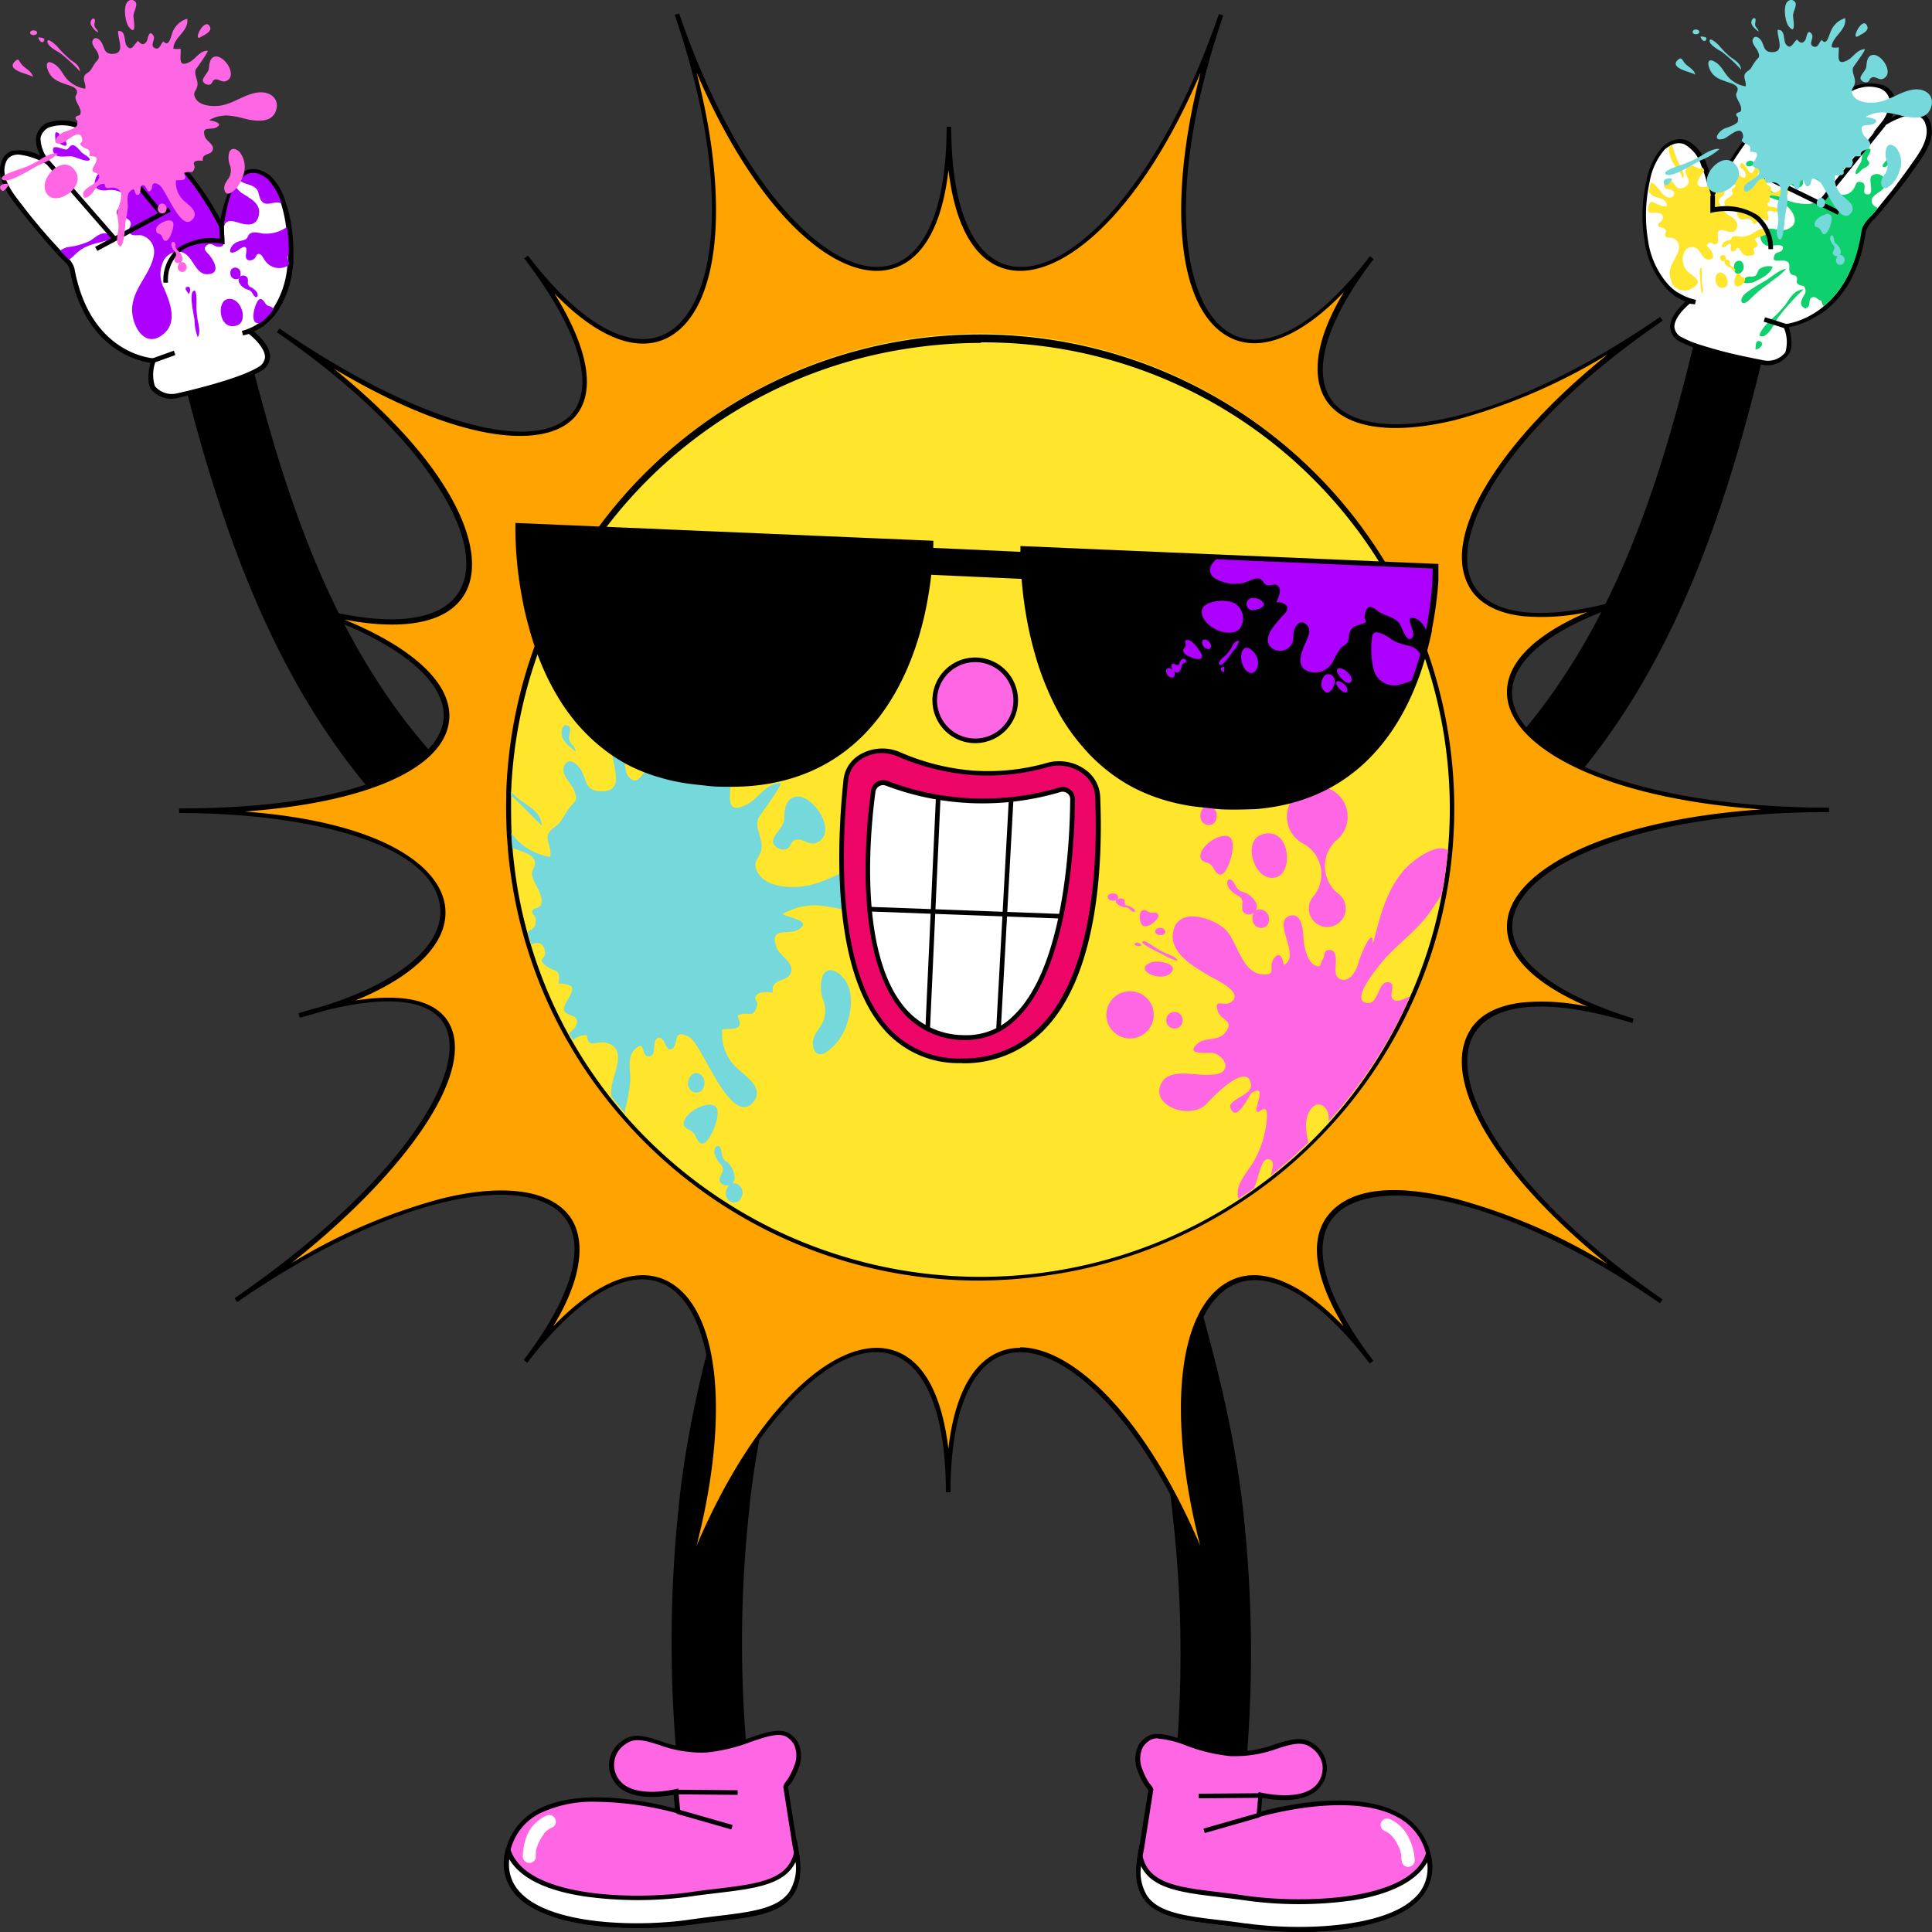 <?xml version="1.0" encoding="UTF-8"?> <svg xmlns="http://www.w3.org/2000/svg" viewBox="0 0 209.36 209.37"><rect x="0" y="0" width="209.36" height="209.37" fill="#333333" stroke="none"/><defs><style> .cls-1 { fill: #fff; } .cls-2 { fill: #0ed06d; } .cls-3 { fill: #ffe52b; } .cls-4 { fill: #75d8db; } .cls-5 { fill: #ad00ff; } .cls-6 { fill: #ff66e3; } .cls-7 { fill: #ffa300; } .cls-8 { fill: #ed0667; } </style></defs><g id="Слой_2" data-name="Слой 2"><g id="PREVIEW"><g><g><g><g><g><path d="M163.26,81.66c13.39-14.48,18.37-34.17,22.51-52.93,1-4.46,8-3.16,7,1.32-4.4,20-9.88,40.88-24.13,56.28C165.53,89.69,160.13,85,163.26,81.66Z"></path><path d="M166.11,87.75a3.42,3.42,0,0,1-.83-.1,4.23,4.23,0,0,1-3.06-2.77,3.38,3.38,0,0,1,.85-3.39h0c13.1-14.16,18.1-33.06,22.45-52.81A3.58,3.58,0,0,1,188,25.91a4.25,4.25,0,0,1,4,.84,3.4,3.4,0,0,1,1,3.36c-4.44,20.09-9.95,41-24.2,56.39A3.62,3.62,0,0,1,166.11,87.75Zm23.13-61.53a3.75,3.75,0,0,0-1.1.16A3.11,3.11,0,0,0,186,28.79c-4.37,19.82-9.39,38.79-22.57,53h0a2.89,2.89,0,0,0-.74,2.9,3.72,3.72,0,0,0,2.69,2.43,3.07,3.07,0,0,0,3.06-1C182.6,70.86,188.1,50,192.52,30a2.91,2.91,0,0,0-.82-2.88A3.73,3.73,0,0,0,189.24,26.22Z"></path></g><g><g><path class="cls-1" d="M207.23,18.21l-.87,1.21-.3.4h0c-.26.34-.52.69-.79,1-.51.64-1,1.26-1.54,1.89h0l-.43.52c-.4.47-1.23,1.19-1.33,1.85-.61,4.31-2.36,6.81-4.11,8.26a8.87,8.87,0,0,1-1.5,1c-.23.13-.46.24-.68.34a7.94,7.94,0,0,1-2.11.63h0c.34.9.54,2.43.15,3a2.63,2.63,0,0,1-2.64,1l-.4-.07-.61-.13-.69-.14a46.9,46.9,0,0,1-5.59-1.47,12,12,0,0,1-1.6-.68c-2.6-1.45.88-4.15.88-4.15l.76.16a6.22,6.22,0,0,1-2-.84h0a6.1,6.1,0,0,1-1.1-.92,9.41,9.41,0,0,1-2.24-4.91c0-.13,0-.26-.07-.39a17.12,17.12,0,0,1,.05-5.11c.06-.34.13-.67.2-1A7.32,7.32,0,0,1,180.33,16a5.14,5.14,0,0,1,.44-.31,2.81,2.81,0,0,1,.38-.2c1.7-.76,2.82.74,3.51,2.39,0,.09.08.17.11.26a15,15,0,0,1,.56,1.8c.19.75.27,1.27.27,1.27s.19-.45.57-1.23a34.21,34.21,0,0,1,6.7-9c6.12-5.83,5.74.27,5.74.27s2.29-3,5.37-1.88c2.4,1.25.17,4,.17,4,1.25-.79,3.93-2.13,4.75-.21S208.11,17,207.23,18.21Z"></path><path d="M191.59,39.59a3,3,0,0,1-.59-.06l-1-.2-.7-.15a47.14,47.14,0,0,1-5.61-1.47A11.71,11.71,0,0,1,182,37,1.87,1.87,0,0,1,181,35.53c-.09-1.16,1.09-2.35,1.65-2.85a6,6,0,0,1-.91-.47h0l-.07,0a6.59,6.59,0,0,1-1.14-1,9.62,9.62,0,0,1-2.31-5c0-.13,0-.27-.07-.41a17.32,17.32,0,0,1,.06-5.18c.06-.34.12-.68.2-1a7.49,7.49,0,0,1,1.8-3.76,3.94,3.94,0,0,1,.48-.34,2.37,2.37,0,0,1,.41-.22,2.16,2.16,0,0,1,1.72-.08,4.42,4.42,0,0,1,2.12,2.6l.11.27a15.77,15.77,0,0,1,.58,1.83q.06.28.12.51l.25-.52a34.41,34.41,0,0,1,6.75-9c2.27-2.16,3.9-2.95,5-2.45a2.67,2.67,0,0,1,1.15,2.27,5,5,0,0,1,5.21-1.48,2.15,2.15,0,0,1,1.24,1.47,3.31,3.31,0,0,1-.41,2.08A4.56,4.56,0,0,1,208,12.1a1.76,1.76,0,0,1,1.11,1c.76,1.77-.52,3.57-1.46,4.88l-.23.33-.88,1.22-.25.33h0l-.06.07c-.26.35-.53.69-.8,1-.5.64-1,1.27-1.53,1.9l-.44.52c-.09.11-.22.24-.35.38a3.3,3.3,0,0,0-.92,1.34c-.53,3.72-1.94,6.55-4.2,8.43a9.68,9.68,0,0,1-1.54,1c-.24.13-.47.25-.7.35a9.25,9.25,0,0,1-1.9.61c.3.94.45,2.32,0,2.89A2.85,2.85,0,0,1,191.59,39.59Zm-8.49-6.68c-.36.31-1.73,1.52-1.65,2.58a1.39,1.39,0,0,0,.84,1.08,10.77,10.77,0,0,0,1.56.67,49.14,49.14,0,0,0,5.55,1.46l.68.14,1,.2a2.39,2.39,0,0,0,2.39-.87,3.92,3.92,0,0,0-.19-2.71l-.13-.34h.37a7.76,7.76,0,0,0,2-.61,5.8,5.8,0,0,0,.66-.33,8.73,8.73,0,0,0,1.46-1c2.16-1.79,3.51-4.52,4-8.11a3.6,3.6,0,0,1,1.06-1.61c.12-.13.24-.25.33-.36l.43-.52c.52-.63,1-1.25,1.53-1.88.25-.32.5-.64.74-1h0l.06-.06.29-.4c.3-.4.59-.8.88-1.21h0l.23-.33c.87-1.21,2.06-2.88,1.41-4.4a1.24,1.24,0,0,0-.8-.75c-1.12-.35-2.88.64-3.59,1.08l-1.25.78.92-1.15a3.71,3.71,0,0,0,.86-2.53,1.65,1.65,0,0,0-.95-1.12c-2.83-1-5,1.78-5.05,1.81l-.5.65.05-.82s.11-2-.88-2.42c-.6-.28-1.86-.1-4.44,2.35a33.71,33.71,0,0,0-6.64,8.9c-.38.75-.56,1.2-.57,1.21l-.34.84-.13-.9s-.09-.52-.27-1.25a14.79,14.79,0,0,0-.55-1.77l-.11-.26a3.94,3.94,0,0,0-1.84-2.32,1.62,1.62,0,0,0-1.34.07l-.35.18a4.23,4.23,0,0,0-.42.3,7.22,7.22,0,0,0-1.64,3.49c-.07.31-.13.64-.19,1a16.65,16.65,0,0,0-.05,5l.06.39a9.17,9.17,0,0,0,2.19,4.78,5.84,5.84,0,0,0,1,.85l.05,0a5.7,5.7,0,0,0,1.95.8l-.1.49Z"></path></g><path class="cls-2" d="M193.45,29.13a3.06,3.06,0,0,0-.83.39c-.5.31-1,.72-1.4.95a17.26,17.26,0,0,0-2.07,1.32c-.78.65-.49,1.55.41.72a14.39,14.39,0,0,1,1.7-1.49c.42-.3.84-.64,1.26-.95l.25-.19S193.76,29.06,193.45,29.13Zm-4.73-.79a.5.5,0,0,0-.55,0c-.58.36-.21,1.93.58,1.12A.81.81,0,0,0,188.72,28.34Zm1.95.81c-.22.18-.2.55-.46.73s-.7,0-1,.18c-1,.73.41.72.95.46s1.78-.86,1.92-1.63A1.75,1.75,0,0,0,190.67,29.15ZM189.22,17.7c-.11.5.79.38.82,0S189.3,17.35,189.22,17.7Zm1.1.43c0,.32.63.75.75.29S190.32,18.22,190.32,18.13Zm3.13,14.92a11.68,11.68,0,0,1-1.67,1.7l-.19.19c-.05.05-.13.13-.23.25h0c-.39.45-1,1.29-.46,1.25l.18,0c.51-.17,1-.93,1.28-1.49l.25-.45a26.32,26.32,0,0,1,2.82-3.14C194.39,31.44,194,32.28,193.45,33.05Zm-2.54,4.09a.35.35,0,0,0-.17-.14c-.64-.3-.42.88-.54.87a.8.8,0,0,0,.6-.29A.38.38,0,0,0,190.91,37.14Zm13.81-19.86c-.23,0-.2,0-.35.15s-.65.7-.13.67c.19,0,.27-.19.42-.29s.45-.09.53-.21C205.39,17.32,204.89,17.29,204.72,17.28Zm-2.37-1.17c-.65.06-.49,1.1-.72,1.51-.11.21-.64.92-.55,1.18s.59-.34.72-.45.69-.32.75-.59-.2-.35-.23-.57S203.18,16,202.35,16.11Zm-3.67-2.9c-.62-1-.69.22-.64.9.07,1-.39,2.59.3,3.39.53-.54.13-1.53.35-2.21A2.16,2.16,0,0,0,198.68,13.21Zm.86,3.52a3.85,3.85,0,0,0-.66.95l0,.07c-.2.6.32,1.32.84.66C200.08,17.93,199.73,17.21,199.54,16.73Zm-5,2.06c-.37-.18-.66-.11-1-.39s-.23-.52-.47-.63a.81.81,0,0,0-.25,0c-.09,0-.07.15,0,.35A9.53,9.53,0,0,0,194,19.94C195.22,21,196.11,19.54,194.57,18.79Zm8.82,2.2c.57-.35,1.19-.74.88-1.51a.91.91,0,0,0-1.42-.43c-.43.41.44,2.18-.55,2-.62-.1.2-1.11-.57-1.31-.57-.16-.55.22-.77.61-.6,1.12-2,.86-2.82.14a2.3,2.3,0,0,1-.61-.76c-.39-.84.19-1.71-.07-2.55s-1.75-.85-2.2,0c-.32.58.17,1.32.59,1.67.57.46,1.39.68,1.86,1.28a.77.77,0,0,1,.17.73h0a1.52,1.52,0,0,1-.62.77,2.3,2.3,0,0,1-.4.23,2.59,2.59,0,0,1-.7.23,6.06,6.06,0,0,1-4.63-1.79c-.48-.53-1-1.45-1.85-1.32-.25,1.67,1.76,2.29,3,2.72s2.9,2.52.91,3.18c-.65.21-1.68-.32-2.3,0a.81.81,0,0,0-.38.41.92.92,0,0,0,.11,1,1.23,1.23,0,0,0,.51.35h0l.15,0a.52.52,0,0,0,.18,0c.32,0,1.64-.32,1.33.39-.16.36-.63.23-.84.56l-.06.13c-.13.42,0,.52.3.53a5.88,5.88,0,0,1,.84,0c.89.21.22.92.66,1.42.22.24.5.06.64.37s-.18.49.16.76.62,0,.76.5-.15.67-.29,1-.29.63,0,.93.55.19.69-.14-.05-.85.51-.9c.32,0,.49.34.81.38.05,0,.11.54.3.59h0c1.75-1.45,3.5-3.95,4.11-8.26.1-.66.93-1.38,1.33-1.85.14-.18.29-.35.43-.52C202.81,22.3,202.45,21.56,203.39,21Z"></path><path class="cls-3" d="M184.44,29.86c0-.12,0-.94-.17-.82s0,1.49,0,1.78a3.34,3.34,0,0,0,.19,1c.18-.19.07-.67,0-.91A4.48,4.48,0,0,1,184.44,29.86Z"></path><path class="cls-3" d="M187.14,23.2a3.15,3.15,0,0,1-.74-1.08.75.75,0,0,1-.07-.12c-.25-.54.33-.57.5-1s-.05-.72-.49-.83c-.39.77-.78,1.66-.78,1.66s-.22-.95-.41-1.69c-.39.09-.79.27-1.11-.07s.32-1.11.57-1.47l.06-.09c0-.1-.07-.22-.12-.33l0,0c-.6.4-1.27-.77-1.76,0s.54,1.2.12,1.8a1.16,1.16,0,0,1-1,.43c-.51-.13-.58-1.17-1.31-.81a.46.46,0,0,0-.22.69c.16.27.44.18.68.27.61.23.37.93-.23.84s-.9-.76-1.22-1.09-.43-.5-.73-.51c-.08.32-.14.68-.2,1a2,2,0,0,0,.47.43c.38.21,1.15.27,1.38.69.44.78-.65.33-.93.21-.49-.22-.72-.51-.93.14s0,.85.5.79,1.2.07,1,.69c-.1.35-.66.37-.42.84a1.19,1.19,0,0,1,.7.27c.21.3-.09.4,0,.69s.53.15.78.23a1,1,0,0,1,.7,1.17c-.21,1.11-.9,1.43-1,2.61a3.24,3.24,0,0,0,.29,1.17,1.15,1.15,0,0,0,.24.33,1.59,1.59,0,0,0,2.16,0l.11-.09c.92-.73-.81-1.15-1.17-2a1.78,1.78,0,0,1,0-1.72.91.91,0,0,1,1.33-.31c.42.32.63,1.17,1.22,1.18.91,0,.42-.85.13-1.19s-.4-.31-.11-.55.44.08.68.09c.93.07-.43-2,1.22-1.44.48.16,1.08.24,1.21-.48S187.61,23.51,187.14,23.2Z"></path><path class="cls-3" d="M192.7,19.55c.25.06,1.17-.7,1.24-.95.12-.43-.44-.22-.67-.09S192.16,19.4,192.7,19.55Z"></path><path class="cls-3" d="M182.14,18.83c.08.15.1.37.24.47.31-.36-.42-1.53-.59-1.87a15.59,15.59,0,0,1-.58-1.75,2.72,2.72,0,0,0-.37.2.33.33,0,0,0,0,.14,3.65,3.65,0,0,0,.7,2A9.71,9.71,0,0,1,182.14,18.83Z"></path><path class="cls-3" d="M188,29.16a.94.94,0,0,0-.41-.33.28.28,0,0,1-.13-.31c0-.14,0-.27-.15-.33a.3.3,0,0,0-.29,0,.41.41,0,0,0,0-.21c0-.46-.65-.46-.61,0a.34.34,0,0,0,.5.3.31.31,0,0,0,0,.25.86.86,0,0,0,.52.43.36.36,0,0,1,.24.16c.06.08.15.29.26.28S188.09,29.24,188,29.16Z"></path><path class="cls-3" d="M192.55,20.78c-.15.07-.51.2-.61,0s.11-.3-.05-.5-.31-.15-.41-.31.34-.74.11-.94-.57.21-.77.24c-.53.07-.4-.41-.12-.65s1.38-.22,1.47-.9c.06-.47-.5-.76-.89-.76a1,1,0,0,0-1,.84c-.1.33-.3,1.37-.8.74-.11-.13-.65-1.33-.92-.65-.11.27.2.36.37.49s.43.9,0,.88c-.24,0-.56-.59-.82-.36s.18.49.1.7-.4.08-.6,0-.56-.13-.45.19.42.17.6.19c.83.11-.07.32-.09.6s.13.24.12.35-.21.3-.35.41c-.3.22-.73.4-.54.85s.91.33,1.23.72a.5.5,0,0,1,.1.19,2.39,2.39,0,0,0,.14.43c.32.54.9,0,1.32.25.25.16.32.73.64.39s.14-.6.56-.5c.25.06.87.53.74-.16-.05-.32-.33-.65.22-.66.23,0,.72.3.87,0s-.52-.43-.73-.44-.39,0-.45-.18.1-.23.18-.36.09-.14.09-.33-.12-.18,0-.32.91.07,1.21.13,1.09-.32.67-.8S192.86,20.66,192.55,20.78Z"></path><path class="cls-3" d="M186.7,29.62a.51.51,0,0,0-.55,0c-.5.37-.27,1.82.68,1.53C187.49,31,187.2,29.85,186.7,29.62Z"></path><path class="cls-3" d="M189.11,30.29c0-.21-.15-.22-.32-.28s-.2-.26-.32-.36l-.05,0c-.18-.09-.29.18-.35.32s-.25.84,0,1,.37,0,.51,0S189.09,30.59,189.11,30.29Z"></path><path class="cls-3" d="M189.87,25.32h0a2.16,2.16,0,0,1-1.3.32c-.26,0-.73-.19-.89.12-.08.15-.06.18-.21.25s-.24,0-.35.09a.77.77,0,0,0-.52.46c-.12.39.3.21.47.08s.36-.37.48-.13-.17.6.12.72a.4.4,0,0,0,.41-.13c.09-.11.07-.27.24-.24s.26.28.36.4a.91.91,0,0,0,1,.44c.11,0,.37-.07.43-.2s0-.22-.07-.33c-.09-.36.17-.25.34-.47.33-.42-.66-.74.14-1,.26-.09,1.26-.23.92-.73S190.21,25.12,189.87,25.32Z"></path><g><rect x="190.1" y="15.15" width="10.48" height="0.5" transform="translate(61.28 158.31) rotate(-51.34)"></rect><rect x="195.17" y="17.49" width="11.03" height="0.5" transform="translate(60.85 162.78) rotate(-51.1)"></rect><rect x="194.96" y="16.56" width="0.5" height="9.01" transform="translate(90.58 187.21) rotate(-63.96)"></rect><path d="M191.63,27a4.11,4.11,0,0,0-1.44-3.25c-1.75-1.35-4.52-.75-4.54-.74l-.31.07V21.22h.5v1.23a6.45,6.45,0,0,1,4.65.89A4.59,4.59,0,0,1,192.13,27Z"></path></g><rect x="192.21" y="33.71" width="0.5" height="2.63" transform="translate(101.05 207.97) rotate(-72.46)"></rect></g><path class="cls-4" d="M203.31,13.19a.73.73,0,0,1-.3.24c-.56.3-1.59-.21-1.17,1,.15.44.93.82.82,1.33-.14.68-1.18.32-1,1.19-.23,0-.68-.07-.87.11s0,.37,0,.58c-.23.87-.45.3-1.12.61.4.9-.23.7-.84.77a2.57,2.57,0,0,0,.92,2.26c.49.44,1.4,1.07.84,1.79-1.25,1.6-2.86-3.2-3.6-3.59-1-.54-.52.47-1,.68s-.34-.71-.74-.63-.07,1-.52,1-.14-1-.81-.38c-.41.4-.22,1.16-.23,1.66a11.68,11.68,0,0,1-.26,1.57c0,.23-.18,3.24-.72,2.44-.38-.58,0-1.34,0-1.95s-.17-1.06-.1-1.62c.11-.77.93-2.21-.34-2.48-.49-.1-1,.34-1-.42-.78,0-.86.44-1.29.93-.27.31-1,.88-1,.12s1.87-1.11,1.67-1.91c-.07-.3-.6-.26-.7-.53s.63-1,.41-1.36c-.07-.12-.72-.2-.73-.16.16-.87-.22-.63-.7-1s.14-.28-.09-.95c-.31-.93-1.6.43-2.06.55-1.3.34-.62-.81.12-1.12a7.57,7.57,0,0,0,1-.4c.52-.31.4-.28.45-.71,0-.14-.25-.23-.2-.44s.41-.17.48-.32c.29-.66-.73-1.47-.44-2,.38-.69-.28-.92-.81-1.1-.88-.3-1.71-.52-2.11-1.46-.28-.68-.19-1.22.55-.8s1,1.17,1.47,1.67a3.31,3.31,0,0,0,1.87,1c.11-.42-.22-.87-.11-1.24s.49-.44.69-.73a9.07,9.07,0,0,1,.54-.83c.34-.41.46-.35.21-1-.14-.35-.71-.86-.55-1.29s.54-.31.81,0c.5.57.26,1.35,1.25,1.38,1.46,0,.59-1.47.63-2.41.87-.07.58,1.13.9,1.55.53.71.78-.2,1.21-.51.39.49.67.43.92,0,.1-.18.2-1.3.69-.55.24.36-.41,1.06.14,1.3s.61-.49.93-.7c.56.74.81-.67,1-1a2.4,2.4,0,0,1,1.53-1.36c.2,1.34-1.46,2-1.46,3.15a1.75,1.75,0,0,0,.76,0c.09.74-.39,2.06.9,1.44.69-.34,1.07-1.2,1.92-1.23.2,0-1.23,1.9-1.27,2-.15.56.3,1.11.2,1.67s-.49.64-.26,1.2c.4,1,2,1,2.82.86,1.32-.25,2.43-1.16,3.76-1.35s2.41.65,1.91,2-2.08,1.08-3.25.81a8.92,8.92,0,0,0-2-.34,4.43,4.43,0,0,0-.9.11c-.07,0-1,.34-.89.4C202.5,12.71,203.46,12.88,203.31,13.19Zm-17.7,7.59c1.31.59,4-1.55,2.27-3.12-1.17-1.08-3,.78-2.92,2A1.19,1.19,0,0,0,185.61,20.78ZM204.07,8.53c1.3-.6-.33-2.95-1.29-2.54-.48.2-.49.81-.54,1.25s-.75.94-.61,1.34a.64.64,0,0,0,.69.33c.29-.08.24-.35.44-.47C203.2,8.15,203.58,8.76,204.07,8.53Zm1.71,10.13a2.57,2.57,0,0,0-.33-2.68c-.35-.31-.79-.46-1,0a2,2,0,0,0,0,1.42,1.66,1.66,0,0,1-.08,1.28c-.23.37-.55.7-.52,1.17s.3.67.69.47A3,3,0,0,0,205.78,18.66Zm-24.54.76c-.33-.23-1.24,0-.88.51S181.15,19.35,181.24,19.42Zm3.11-2.54a10.74,10.74,0,0,1-2.2,1c-.25.09-2.07.65-1.64,1,.61.5,3.22-1.26,3.82-1.52a6.92,6.92,0,0,0,2-1.2C185.8,16,184.82,16.59,184.35,16.88Zm.53-12.57c.21-.43-.6-.3-.59-.38C184.26,4.2,184.69,4.68,184.88,4.31Zm-1.43-.95c-.19.4.6.47.69.15S183.58,3.08,183.45,3.36Zm.26,4.76c-.11-.62-.82-.87-1.17-1.31-.23-.29-.32-.72-.75-.29C180.82,7.49,183.67,7.86,183.71,8.12Zm3.82-1.93a9.68,9.68,0,0,1-1.27-1.29c-.15-.15-1-.93-1-.47s1,1,1.32,1.18a16.82,16.82,0,0,1,2.1,1.94C188.61,6.85,188.05,6.56,187.53,6.19Zm2.26-3.66c.09.37.5.67.77.9,0-.3-.27-.4-.35-.66s.16-.68-.06-.79S189.74,2.31,189.79,2.53Zm4.51-.83c0-.43.44-1.08.25-1.44a.52.52,0,0,0-.81-.12c-.56.43-.3,2.23.09,2.71C194.67,3.88,194.32,2.11,194.3,1.7Zm7.12,2.19c.3-.19,1.1-.52.94-1-.07-.21-.17-.32-.27-.35C201.5,2.36,200.57,4.43,201.42,3.89Zm-4.52,17.9c-.23.67.66,1,.86.37S197.15,21.1,196.9,21.79ZM199,28c-.24.67.65,1,.85.37S199.26,27.26,199,28Zm-.28-.9c-.09.18-.19.36,0,.54a.45.45,0,0,0,.76-.31,1.28,1.28,0,0,0-.49-.9.58.58,0,0,1-.24-.37c0-.13-.05-.49-.21-.55s-.24.23-.23.37a1.51,1.51,0,0,0,.39.71A.44.44,0,0,1,198.74,27.06Zm-1.24-1.81.06.05c.26.17.48-.21.6-.41s.52-1.21.27-1.56-.55-.14-.76-.07c-.38.13-.93.47-1,.9s.19.37.42.49S197.34,25.08,197.5,25.25Z"></path></g><g><g><path d="M47.87,83.21c-13.51-14.37-18.65-34-22.94-52.74-1-4.46-8-3.1-7,1.38,4.57,19.93,10.22,40.79,24.6,56.08C45.67,91.25,51,86.56,47.87,83.21Z"></path><path d="M45,89.32a3.63,3.63,0,0,1-2.68-1.22C28,72.82,22.3,52,17.7,31.9a3.36,3.36,0,0,1,.95-3.36,4.22,4.22,0,0,1,4-.88,3.56,3.56,0,0,1,2.49,2.75C29.69,50.13,34.84,69,48.06,83a3.37,3.37,0,0,1,.88,3.38,4.23,4.23,0,0,1-3,2.79A3.69,3.69,0,0,1,45,89.32ZM21.46,28a3.66,3.66,0,0,0-2.47.93,2.88,2.88,0,0,0-.8,2.88c4.58,20,10.25,40.78,24.53,56a3.1,3.1,0,0,0,3.07,1,3.75,3.75,0,0,0,2.67-2.46,2.88,2.88,0,0,0-.77-2.89c-13.3-14.14-18.47-33.07-23-52.86a3.11,3.11,0,0,0-2.16-2.38A3.47,3.47,0,0,0,21.46,28Z"></path></g><g><path class="cls-1" d="M31.52,27.58c0,.25,0,.49,0,.74s0,.33-.05.5a10.14,10.14,0,0,1-1.71,4.93,5.89,5.89,0,0,1-1.43,1.43h0a6.11,6.11,0,0,1-2,.93l.75-.18s3.58,2.56,1,4.11c-1.94,1.17-6.65,2.34-8.78,2.84A2.7,2.7,0,0,1,16.58,42c-.41-.51-.27-2.05.05-3h0c-.49,0-7.11-.72-8.79-9.92a2.17,2.17,0,0,0-.58-1c-.29-.31-.61-.6-.82-.83l-.15-.17c-1.38-1.53-2.73-3.09-4-4.74-.93-1.22-2.56-3.07-1.86-4.9s3.47-.7,4.76,0c0,0-2.34-2.69,0-4a4.79,4.79,0,0,1,5,1.22,4.06,4.06,0,0,1,.44.45s0-.25,0-.62c.06-1.39.7-4.31,5.73.13.34.3.67.6,1,.9a32.07,32.07,0,0,1,6.68,9A13.83,13.83,0,0,1,25.4,20a3.88,3.88,0,0,1,.46-.64c.76-.87,1.8-1.2,3.22-.16a6.25,6.25,0,0,1,1.59,2.68,13.84,13.84,0,0,1,.65,2.68A17.52,17.52,0,0,1,31.52,27.58Z"></path><path d="M18.62,43.21a2.85,2.85,0,0,1-2.23-1c-.45-.55-.34-2-.09-2.89-1.56-.23-7.19-1.64-8.73-10.09A1.84,1.84,0,0,0,7,28.35l-.43-.44c-.14-.14-.28-.27-.38-.39l-.14-.15c-1.15-1.28-2.63-3-4-4.78l-.25-.32C.84,21-.5,19.26.19,17.45a1.77,1.77,0,0,1,1.06-1.08,4.62,4.62,0,0,1,3.16.52,3.27,3.27,0,0,1-.49-2.06,2.14,2.14,0,0,1,1.15-1.5,5.06,5.06,0,0,1,5.29,1.25h0c0-.85.26-2,1.16-2.34,1.08-.47,2.71.29,5,2.3.34.3.67.6,1,.9a33.63,33.63,0,0,1,6.38,8.37,12.79,12.79,0,0,1,1.31-3.92,5.4,5.4,0,0,1,.48-.68c.68-.78,1.85-1.44,3.56-.2a6.52,6.52,0,0,1,1.68,2.81,14.74,14.74,0,0,1,.66,2.73,18.2,18.2,0,0,1,.2,3h0c0,.25,0,.5,0,.75s0,.33-.05.5a10.53,10.53,0,0,1-1.75,5.06,6.42,6.42,0,0,1-1.39,1.41v.12h-.17a6.4,6.4,0,0,1-.92.52c.57.48,1.8,1.63,1.76,2.79a1.86,1.86,0,0,1-1,1.51c-1.91,1.16-6.37,2.3-8.85,2.87A2.79,2.79,0,0,1,18.62,43.21ZM2,16.75a1.74,1.74,0,0,0-.61.1,1.21,1.21,0,0,0-.76.78c-.59,1.54.65,3.15,1.56,4.33l.26.33c1.36,1.8,2.83,3.47,4,4.72l.16.17a4.09,4.09,0,0,0,.36.37c.15.15.31.3.45.46a2.54,2.54,0,0,1,.65,1.09c1.62,8.89,7.85,9.67,8.56,9.73l.32,0-.08.31a4.09,4.09,0,0,0-.08,2.71,2.4,2.4,0,0,0,2.42.77c2-.45,6.79-1.64,8.72-2.81a1.38,1.38,0,0,0,.79-1.1c0-1.06-1.38-2.23-1.75-2.52l-.64.16-.12-.49A5.69,5.69,0,0,0,28,35.05h0l.11-.07a5.62,5.62,0,0,0,1.37-1.38,9.85,9.85,0,0,0,1.66-4.81c0-.16,0-.33.05-.49s0-.48,0-.72a17.25,17.25,0,0,0-.19-3A14.46,14.46,0,0,0,30.44,22a6.09,6.09,0,0,0-1.52-2.58c-1.12-.82-2.07-.78-2.87.13a3.83,3.83,0,0,0-.43.61,13.58,13.58,0,0,0-1.36,4.51l-.11.9-.37-.83a32.31,32.31,0,0,0-6.62-8.93c-.31-.3-.63-.59-1-.89-2.6-2.29-3.86-2.47-4.46-2.21s-.84,1.32-.86,1.9c0,.34,0,.58,0,.59L11,16l-.52-.63A4.4,4.4,0,0,0,10,15a4.48,4.48,0,0,0-4.73-1.18,1.66,1.66,0,0,0-.88,1.15,3.8,3.8,0,0,0,1,2.49l1,1.12-1.29-.74A7.16,7.16,0,0,0,2,16.75Z"></path></g><g><path class="cls-5" d="M28.06,23.26c-.23,1.31-1.31,1.16-2.2.87-3-1-.51,2.73-2.19,2.62-.44,0-.77-.55-1.25-.17s-.1.65.21,1c.53.61,1.42,2.15-.23,2.13-1.08,0-1.45-1.54-2.21-2.12a1.53,1.53,0,0,0-.88-.33,1.88,1.88,0,0,0-1.53.89,3.25,3.25,0,0,0,0,3.1c.66,1.56,1.52,3.7-.13,5-2.09,1.65-3.5-1.24-3.32-3,.2-2.16,2-3.59,2.34-5.6a1.85,1.85,0,0,0-1.25-2.12c-.45-.14-1.2.17-1.4-.37a.08.08,0,0,1,0-.05c-.15-.51.4-.7,0-1.23a2,2,0,0,0-1.27-.49c-.43-.87.58-.89.75-1.53.31-1.12-1.11-1.36-1.85-1.25s-1.68-.08-1.31-1.2,1.19-.88,2.08-.49c.38.17,1.61.68,1.84.29.07-.11,0-.32-.15-.66A1.87,1.87,0,0,0,13,17.82a13.91,13.91,0,0,1-1.45-.52C10.94,17,9.62,15.87,10.28,15a.86.86,0,0,1,.13-.14.64.64,0,0,1,.43-.16c.56,0,1.22.56,1.56.91.58.61,1.29,1.85,2.21,2,1.09.15,1.52-1.09.42-1.52-.43-.17-.94,0-1.24-.48a.85.85,0,0,1,.39-1.25c1.33-.66,1.47,1.23,2.39,1.46.27.07.51.29.82.18a32.59,32.59,0,0,1,6.78,9.45s.24-3.59,1.3-5.37a2.44,2.44,0,0,0,.71.82C27,21.45,28.29,22,28.06,23.26Z"></path><path class="cls-5" d="M30.5,22.07c-.73-.46-1.71.54-2.26-.44a4,4,0,0,1-.24-.77.87.87,0,0,0-.17-.33c-.45-.59-1.37-.51-1.87-1,.72-.86,1.7-1.18,3-.16A6.4,6.4,0,0,1,30.5,22.07Z"></path><path class="cls-5" d="M31.29,28.68a.2.2,0,0,1-.08.1,1.85,1.85,0,0,1-2.49-.54c-.17-.21-.34-.69-.64-.72s-.28.24-.44.43a.74.74,0,0,1-.74.24c-.52-.21-.06-1-.23-1.31s-.66.08-.87.24-1.05.56-.83-.15a1.41,1.41,0,0,1,.94-.82c.2-.08.43-.09.63-.18s.23-.17.37-.44c.29-.57,1.15-.28,1.61-.22a3.9,3.9,0,0,0,2.37-.58h0l.21-.14a16.24,16.24,0,0,1,.19,3c-.13.08-.2.2-.11.52a1.8,1.8,0,0,0,.08.21A.45.45,0,0,1,31.29,28.68Z"></path><path class="cls-5" d="M25.39,32.52a1,1,0,0,0-1,0c-.91.66-.49,3.29,1.23,2.76C26.81,34.93,26.29,32.94,25.39,32.52Z"></path><path class="cls-5" d="M20.42,31.87c.25-.18.3-.92-.15-.78S20.49,31.82,20.42,31.87Z"></path><path class="cls-5" d="M21.45,34.84A9.22,9.22,0,0,1,21.29,33c0-.21.07-1.7-.31-1.48-.54.31.06,2.7.1,3.21a5.42,5.42,0,0,0,.34,1.8C21.75,36.15,21.54,35.26,21.45,34.84Z"></path><path class="cls-5" d="M25.91,30.16a.54.54,0,0,0,0,.45,1.52,1.52,0,0,0,.95.78.71.71,0,0,1,.43.29c.1.14.27.53.48.52s.16-.36.08-.51a1.64,1.64,0,0,0-.75-.6.54.54,0,0,1-.23-.57c0-.25,0-.49-.27-.6A.5.5,0,0,0,26,30a.7.7,0,0,0,.07-.37c0-.85-1.18-.83-1.11,0A.62.62,0,0,0,25.91,30.16Z"></path><path class="cls-5" d="M29.61,33.57A5.64,5.64,0,0,1,28.19,35h0a.58.58,0,0,1-.55-.1c-.36-.38-.1-1.45.09-1.89.1-.25.3-.73.64-.57l.08.05c.22.17.31.53.59.64S29.6,33.25,29.61,33.57Z"></path><path class="cls-5" d="M12.34,25.8c-1.28.54-2.69.51-3.87,1.48-.23.19-.59.58-1,.87-.28-.3-.6-.59-.81-.82l-.15-.17a3.46,3.46,0,0,1,.78-.38,7.52,7.52,0,0,0,2.49-.69C10.59,25.54,11.27,24.75,12.34,25.8Z"></path><path class="cls-5" d="M7.89,15.73c-.36,0-.39.37-.67.47s-1.77-.79-1.43.27c.26.83,1.58.33,2.18.51.3.09,1.39.58,1.7.39s-.62-.67-.79-.82S8.27,15.75,7.89,15.73Z"></path><path class="cls-5" d="M6,15.06c0,.3,0,.25.29.41s1.1.65.9,0c-.07-.25-.32-.31-.48-.47s-.26-.56-.44-.63C5.85,14.17,6,14.82,6,15.06Z"></path></g><g><polygon points="17.29 23.31 10.32 14.91 10.7 14.59 17.68 22.99 17.29 23.31"></polygon><rect x="8.55" y="16.22" width="0.5" height="11.03" transform="translate(-12.11 11.12) rotate(-41.06)"></rect><polygon points="10.55 27.19 10.31 26.75 18.25 22.49 18.49 22.93 10.55 27.19"></polygon><path d="M18.21,30.63h-.5a4.54,4.54,0,0,1,1.5-3.69,6.34,6.34,0,0,1,4.61-1.07l-.06-1.23.5,0,.08,1.84L24,26.4s-2.82-.49-4.51.92A4.09,4.09,0,0,0,18.21,30.63Z"></path><rect x="16.37" y="38.43" width="2.63" height="0.5" transform="translate(-12.03 8.25) rotate(-19.74)"></rect></g><path class="cls-6" d="M23.72,13.57a.61.61,0,0,1-.3.25c-.58.3-1.64-.22-1.21,1,.16.46,1,.84.85,1.37-.14.7-1.22.33-1.08,1.23-.24,0-.7-.07-.89.11s0,.38,0,.6c-.23.89-.46.3-1.15.62.42.93-.24.72-.87.8a2.65,2.65,0,0,0,1,2.32c.5.46,1.43,1.1.85,1.84-1.28,1.65-2.93-3.29-3.7-3.69-1-.55-.53.49-1,.7-.34.14-.35-.73-.76-.65s-.06,1-.53,1.05-.15-1.05-.83-.39c-.43.41-.24,1.2-.25,1.71a10.81,10.81,0,0,1-.26,1.61c0,.24-.19,3.33-.74,2.51-.39-.59,0-1.37,0-2s-.18-1.09-.1-1.66c.11-.79,1-2.27-.35-2.55-.51-.11-1,.35-1.06-.43-.8,0-.89.44-1.33,1-.27.31-1,.9-1,.11s1.92-1.14,1.73-2c-.07-.3-.63-.27-.72-.55s.64-1,.41-1.4c-.07-.12-.74-.2-.75-.16.16-.89-.22-.64-.71-1-.66-.51.13-.3-.1-1-.32-1-1.65.44-2.12.57-1.33.35-.63-.84.12-1.16a6.83,6.83,0,0,0,1.06-.41c.54-.32.41-.29.47-.73,0-.14-.26-.24-.21-.46s.43-.17.5-.33c.29-.67-.76-1.51-.46-2.05.4-.71-.29-.95-.83-1.13-.9-.31-1.76-.54-2.17-1.51-.29-.7-.2-1.25.57-.82s1,1.21,1.5,1.73a3.51,3.51,0,0,0,1.93,1c.12-.44-.23-.89-.12-1.28s.51-.45.72-.75.32-.56.55-.85.47-.37.22-1c-.15-.36-.73-.89-.57-1.32s.56-.33.84,0c.51.59.27,1.39,1.28,1.42,1.5,0,.61-1.51.65-2.48.9-.07.6,1.16.93,1.6.54.72.8-.21,1.24-.53.4.5.69.44.95,0,.1-.18.21-1.34.71-.56.24.37-.42,1.08.14,1.34s.63-.51.95-.73c.59.76.84-.69,1-1.05a2.45,2.45,0,0,1,1.57-1.4c.2,1.38-1.5,2-1.5,3.24a1.83,1.83,0,0,0,.78,0c.1.76-.4,2.12.92,1.48.72-.34,1.11-1.23,2-1.26.21,0-1.26,2-1.3,2.08-.16.58.31,1.15.2,1.72s-.5.67-.27,1.24c.42,1,2,1.05,2.91.89,1.35-.26,2.5-1.2,3.86-1.39s2.48.67,2,2-2.14,1.12-3.35.84a8.83,8.83,0,0,0-2-.36,4.73,4.73,0,0,0-.93.12c-.08,0-1,.35-.91.42C22.9,13.07,23.88,13.25,23.72,13.57ZM5.52,21.38c1.35.6,4.08-1.6,2.33-3.21-1.2-1.11-3.12.8-3,2.08A1.22,1.22,0,0,0,5.52,21.38Zm19-12.6c1.34-.62-.34-3-1.33-2.62-.49.21-.51.84-.56,1.28s-.77,1-.63,1.39a.68.68,0,0,0,.72.34c.3-.08.25-.36.45-.49C23.61,8.39,24,9,24.51,8.78Zm1.76,10.41a2.63,2.63,0,0,0-.34-2.75c-.36-.32-.81-.47-1.07,0a2.1,2.1,0,0,0,.05,1.46,1.72,1.72,0,0,1-.08,1.32c-.23.38-.57.72-.54,1.2s.31.69.71.48A3,3,0,0,0,26.27,19.19ZM1,20c-.34-.23-1.28,0-.91.54S.93,19.91,1,20Zm3.19-2.6a11.06,11.06,0,0,1-2.26,1c-.26.09-2.13.68-1.69,1.05C.9,20,3.59,18.17,4.2,17.9a7.32,7.32,0,0,0,2.07-1.23C5.71,16.42,4.71,17.07,4.22,17.37ZM4.76,4.44C5,4,4.15,4.12,4.17,4,4.13,4.32,4.57,4.81,4.76,4.44Zm-1.47-1c-.19.41.62.48.72.16S3.43,3.17,3.29,3.46Zm.28,4.9c-.12-.64-.85-.9-1.21-1.35s-.33-.75-.78-.3C.59,7.7,3.52,8.08,3.57,8.36Zm3.92-2a10.8,10.8,0,0,1-1.3-1.32c-.16-.16-1.07-1-1.05-.5s1,1,1.36,1.22a17.77,17.77,0,0,1,2.16,2C8.6,7,8,6.75,7.49,6.37ZM9.82,2.6a2,2,0,0,0,.8.92c0-.3-.28-.4-.37-.67s.17-.69-.06-.82S9.77,2.38,9.82,2.6Zm4.64-.85c0-.44.45-1.12.26-1.48a.54.54,0,0,0-.84-.13c-.58.44-.31,2.3.09,2.79C14.84,4,14.48,2.17,14.46,1.75ZM21.78,4c.31-.19,1.13-.54,1-1-.07-.22-.17-.33-.28-.36C21.87,2.43,20.91,4.55,21.78,4ZM17.14,22.42c-.25.69.67,1,.88.38S17.39,21.7,17.14,22.42Zm2.17,6.34c-.24.69.67,1,.88.38S19.56,28.05,19.31,28.76ZM19,27.84c-.09.19-.19.37,0,.56a.47.47,0,0,0,.78-.33,1.27,1.27,0,0,0-.51-.92.66.66,0,0,1-.25-.38c0-.14,0-.5-.21-.56s-.25.23-.24.37a1.48,1.48,0,0,0,.41.73A.45.45,0,0,1,19,27.84ZM17.75,26l.06.06c.27.17.5-.22.61-.42s.55-1.24.29-1.61c-.16-.21-.57-.15-.79-.07-.39.14-1,.48-1,.92s.19.38.43.51S17.58,25.8,17.75,26Z"></path></g></g><g><g><path d="M119.62,133c-1.39-4.75,6-6.78,7.4-2,3.27,11.16,6.69,22.18,7.81,33.82a139.71,139.71,0,0,1-.82,35.09c-.33,2-2.89,3.18-4.72,2.68-2.19-.6-3-2.67-2.69-4.72a132,132,0,0,0,.55-33C126.11,153.83,122.68,143.42,119.62,133Z"></path><g><g><path class="cls-6" d="M142.25,189.22a3.21,3.21,0,0,1,1.27,2,3.07,3.07,0,0,1-.59,2.2c-1.67,2.26-6.36,1.12-6.36,1.12l-.19,2.13s15.71-4.71,18.28,3.9-12.5,9.15-19.71,8.09-13-.51-11.27-8.31l1-6.38c0-.1-.37-.52-.42-.61a7.79,7.79,0,0,1-.75-1.5,3.15,3.15,0,0,1,.09-2.66,2.64,2.64,0,0,1,.77-.77c1.71-1.1,5,1.36,8.88,1.62C137.71,190.34,140.18,187.61,142.25,189.22Z"></path><path d="M141,209.37a42.31,42.31,0,0,1-6.08-.46c-1-.14-1.9-.25-2.8-.36-3.78-.45-6.77-.81-8.18-2.8-.87-1.23-1-3-.5-5.45l1-6.31a2.6,2.6,0,0,0-.25-.33l-.12-.16a7.75,7.75,0,0,1-.77-1.56,3.33,3.33,0,0,1,.11-2.87,2.69,2.69,0,0,1,.85-.85c1-.67,2.5-.18,4.34.45a18,18,0,0,0,4.69,1.13,12.66,12.66,0,0,0,4.94-.8c1.64-.51,2.94-.92,4.16,0h0a3.15,3.15,0,0,1,.73,4.55c-1.54,2.06-5.27,1.49-6.34,1.27l-.13,1.49c1.82-.49,10-2.51,14.91.14a6.58,6.58,0,0,1,3.32,4,5.15,5.15,0,0,1-.9,5.13C152.52,207.34,148.05,209.37,141,209.37Zm-15.51-21a1.65,1.65,0,0,0-.93.24,2.71,2.71,0,0,0-.7.69,2.88,2.88,0,0,0-.06,2.44,7,7,0,0,0,.72,1.46l.09.11c.28.35.39.5.36.67l-1,6.38c-.51,2.31-.38,4,.41,5.07,1.28,1.81,4.17,2.16,7.83,2.59.9.11,1.85.22,2.81.36,5.48.8,15.38.66,18.64-3.11a4.67,4.67,0,0,0,.8-4.66,6.1,6.1,0,0,0-3.08-3.73c-5.25-2.84-14.79,0-14.88,0l-.36.11.25-2.79.28.06c.05,0,4.54,1.08,6.1-1a2.81,2.81,0,0,0,.54-2,2.85,2.85,0,0,0-1.17-1.84h0c-1-.78-2.14-.43-3.7.06a13.44,13.44,0,0,1-5.13.82,18.73,18.73,0,0,1-4.81-1.16A10.59,10.59,0,0,0,125.48,188.4Z"></path></g><g><path class="cls-1" d="M135,208.66c7.1,1,21.83.54,19.8-7.71-1.83,5.38-13.62,5.62-19.75,4.72-5.8-.84-10.69-.66-11.46-4.62C122.31,208.12,128,207.64,135,208.66Z"></path><path d="M140.85,209.32a42.07,42.07,0,0,1-5.94-.41h0c-1-.14-1.9-.25-2.8-.36-3.74-.45-6.7-.81-8.13-2.73-.83-1.12-1.06-2.69-.69-4.82l.24-1.33.26,1.33c.6,3.13,3.89,3.52,8.43,4.06.91.11,1.85.23,2.82.37,5.57.81,17.66.77,19.48-4.56l.27-.81.2.83a5,5,0,0,1-1.08,4.84C151.45,208.44,145.91,209.32,140.85,209.32Zm-5.86-.9c5.39.78,15.2.66,18.55-3a4.34,4.34,0,0,0,1.11-3.6c-1.14,2-3.92,3.46-8.12,4.12a41.6,41.6,0,0,1-11.56,0c-1-.14-1.91-.25-2.81-.36-4-.48-7.34-.88-8.51-3.37a4.79,4.79,0,0,0,.73,3.33c1.3,1.75,4.17,2.1,7.79,2.53.9.11,1.85.22,2.82.37Z"></path></g><rect x="130.36" y="197.29" width="6.17" height="0.5" transform="translate(-49.25 44.41) rotate(-15.99)"></rect><rect x="129.87" y="194.35" width="6.8" height="0.5" transform="translate(-1.51 1.05) rotate(-0.45)"></rect><path class="cls-1" d="M152.58,199a4.16,4.16,0,0,0-1.94-1.86.72.72,0,0,0-.95.3.7.7,0,0,0,.3.94,2.64,2.64,0,0,1,.47.25l0,0,.11.09a1.29,1.29,0,0,1,.21.19l.08.08.06.07.05.06.09.12a5.29,5.29,0,0,1,.32.5c0,.08.08.16.13.24-.08-.13,0,0,0,0a1.47,1.47,0,0,1,.06.14,3.73,3.73,0,0,1,.2.56c0,.09.05.19.08.28a1.29,1.29,0,0,0,0,.19c0,.16,0,.32.05.48a.69.69,0,0,0,.72.67.71.71,0,0,0,.68-.72A6,6,0,0,0,152.58,199Z"></path></g></g><g><path d="M88.72,131.87c1.39-4.75-6-6.78-7.4-2C78.05,141,74.63,152,73.51,163.65a139.71,139.71,0,0,0,.82,35.09c.33,2,2.88,3.18,4.72,2.68,2.19-.6,3-2.67,2.68-4.72a132.92,132.92,0,0,1-.55-33C82.23,152.74,85.66,142.33,88.72,131.87Z"></path><g><g><path class="cls-6" d="M67.55,188.83a3.21,3.21,0,0,0-1.27,2,3.07,3.07,0,0,0,.59,2.2c1.68,2.26,6.36,1.12,6.36,1.12l.19,2.14s-15.71-4.72-18.27,3.89,12.49,9.15,19.7,8.09,13-.5,11.27-8.31c0,0-1-6.37-1-6.38s.37-.52.42-.61a7.51,7.51,0,0,0,.75-1.5,3.12,3.12,0,0,0-.09-2.66,2.64,2.64,0,0,0-.77-.77c-1.71-1.1-5,1.37-8.88,1.62C72.1,190,69.62,187.23,67.55,188.83Z"></path><path d="M69.1,208.91c-5.14,0-10.9-.89-13.3-3.67a5.12,5.12,0,0,1-.89-5.13,6.59,6.59,0,0,1,3.31-4c4.91-2.65,13.1-.63,14.92-.13l-.14-1.5c-1.06.22-4.8.79-6.33-1.27a3.13,3.13,0,0,1,.72-4.54h0c1.22-.95,2.52-.54,4.16,0a12.92,12.92,0,0,0,5,.79,18,18,0,0,0,4.68-1.13c1.84-.63,3.3-1.12,4.35-.45a2.94,2.94,0,0,1,.85.86,3.38,3.38,0,0,1,.11,2.86,8.32,8.32,0,0,1-.77,1.56l-.13.16a3.59,3.59,0,0,0-.25.33c.1.64,1,6.32,1,6.32.54,2.43.37,4.21-.5,5.45-1.41,2-4.4,2.34-8.19,2.79-.89.11-1.83.22-2.79.36A41,41,0,0,1,69.1,208.91Zm-4.45-13.66a13.22,13.22,0,0,0-6.19,1.27,6.12,6.12,0,0,0-3.08,3.74,4.66,4.66,0,0,0,.8,4.65c3.26,3.78,13.16,3.92,18.64,3.12,1-.15,1.9-.26,2.81-.37,3.66-.43,6.55-.78,7.83-2.58.79-1.11.93-2.77.42-5.07,0,0-1-6.36-1-6.39s.08-.32.36-.66l.09-.12a7.22,7.22,0,0,0,.72-1.45,2.87,2.87,0,0,0-.06-2.45,2.77,2.77,0,0,0-.69-.69c-.85-.54-2.2-.08-3.92.5a18.63,18.63,0,0,1-4.81,1.16,13.25,13.25,0,0,1-5.13-.82c-1.56-.49-2.69-.84-3.7-.06h0a2.65,2.65,0,0,0-.63,3.85c1.56,2.1,6.05,1,6.1,1l.28-.07.25,2.79-.35-.1A34.73,34.73,0,0,0,64.65,195.25Z"></path></g><g><path class="cls-1" d="M74.85,208.28c-7.1,1-21.83.53-19.8-7.72,1.83,5.38,13.62,5.62,19.75,4.73,5.8-.85,10.69-.66,11.46-4.63C87.49,207.73,81.84,207.25,74.85,208.28Z"></path><path d="M69,208.93c-5.06,0-10.6-.88-13.06-3.59a5,5,0,0,1-1.08-4.84l.2-.83.28.81c1.81,5.32,13.9,5.37,19.47,4.56,1-.14,1.92-.26,2.82-.36,4.54-.55,7.83-.94,8.44-4.07l.26-1.33.23,1.34c.37,2.12.14,3.7-.69,4.81-1.43,1.93-4.38,2.28-8.13,2.73-.9.11-1.84.22-2.8.36h0A42.07,42.07,0,0,1,69,208.93Zm-13.8-7.53a4.35,4.35,0,0,0,1.11,3.6c3.35,3.7,13.16,3.82,18.55,3h0c1-.14,1.92-.26,2.83-.37,3.62-.43,6.48-.78,7.78-2.53a4.84,4.84,0,0,0,.74-3.33c-1.18,2.49-4.48,2.89-8.52,3.37-.9.11-1.84.22-2.8.36a41.68,41.68,0,0,1-11.57,0C59.07,204.86,56.29,203.44,55.15,201.4Z"></path></g><rect x="76.1" y="194.06" width="0.5" height="6.17" transform="translate(-134.19 216.32) rotate(-74.03)"></rect><rect x="76.28" y="190.81" width="0.5" height="6.8" transform="translate(-118.31 269.12) rotate(-89.52)"></rect><path class="cls-1" d="M57.22,198.64a4.16,4.16,0,0,1,1.94-1.86.72.72,0,0,1,1,.3.7.7,0,0,1-.3.94,3,3,0,0,0-.47.25l0,0-.11.09-.21.19-.08.09-.06.06,0,.06-.09.12a5.29,5.29,0,0,0-.32.5l-.12.25c.07-.14,0,0,0,0l-.06.13c-.08.19-.14.37-.2.56a2.86,2.86,0,0,0-.07.28,1.62,1.62,0,0,0,0,.19,2.61,2.61,0,0,0,0,.48.71.71,0,0,1-1.41-.05A6.18,6.18,0,0,1,57.22,198.64Z"></path></g></g></g></g><g><g><path class="cls-7" d="M198.21,87.77c-33.12,0-47,14.92-21.29,22.87-25.72-8-23.73,11.89,3.06,30.39-26.79-18.5-47.28-14.19-31.39,6.6C132.7,126.84,122.05,144,132.27,174c-10.22-29.93-29.47-37.9-29.48-12.21,0-25.69-19.25-17.73-29.49,12.19C83.54,144,72.9,126.82,57,147.6c15.9-20.78-4.59-25.1-31.38-6.62,26.79-18.48,32.59-38.8,6.87-30.86,24.38-6.26,20.09-22.18-13-22.19,33.11,0,38.5-14.38,12.77-22.33C58,73.55,57,54.3,30.16,35.8,57,54.3,72.92,48.63,57,27.84,72.92,48.63,83.57,31.45,73.34,1.53c10.23,29.92,29.48,37.89,29.48,12.2,0,25.69,19.25,17.73,29.49-12.18-10.24,29.91.4,47.1,16.3,26.32C132.71,48.65,153.21,53,180,34.49c-26.79,18.49-28.8,38.33-3.07,30.4C151.2,72.82,165.09,87.76,198.21,87.77Z"></path><path d="M132,174c-3-8.73-6.86-16-11.21-21.06-4-4.62-8-6.87-11.18-6.33-4.2.69-6.61,6.2-6.61,15.1h-.5c0-8.9-2.4-14.41-6.6-15.11-3.23-.54-7.2,1.71-11.18,6.33-4.36,5-8.23,12.33-11.22,21l-.47-.17c6.46-18.87,4.44-31.64-.89-34.5-3.85-2.05-9.31,1-15,8.41l-.39-.3c5.42-7.09,6.93-12.84,4.13-15.78-4.11-4.32-17.84-2.45-35.18,9.51l-.29-.41c18.08-12.46,25.27-24.47,22.86-29.44-1.43-2.94-6.1-3.52-13.26-1.69-.81.26-1.65.49-2.52.72l-.14-.48q1.31-.41,2.52-.72c8.49-2.63,13.34-6.7,12.81-10.89-.88-7-14.83-10.09-28.27-10.09v-.5h0c20.08,0,28-5.09,28.63-9.44s-5.29-9.1-16-12.4l.15-.48c9.4,2.91,15.89,2.33,17.78-1.58,1.34-2.75.27-6.92-3-11.72C43.49,46.78,37.59,41.23,30,36l.28-.41C44.66,45.51,57.61,49.35,61.81,45c2.82-3,1-9.13-5-17l.4-.3c5.66,7.41,11.12,10.48,15,8.42,5.34-2.86,7.36-15.62.91-34.5l.47-.16c3,8.72,6.86,16,11.21,21.05,4,4.62,7.95,6.87,11.18,6.34,4.19-.7,6.6-6.21,6.6-15.11h.5c0,8.91,2.41,14.41,6.6,15.11,3.23.54,7.2-1.71,11.19-6.33,4.35-5.05,8.23-12.32,11.22-21l.47.16c-6.46,18.88-4.45,31.64.89,34.5,3.85,2.06,9.31-1,15-8.41l.4.31c-5.42,7.09-6.93,12.84-4.13,15.78,4.11,4.31,17.83,2.44,35.18-9.52l.28.41C163.23,46.37,157,57.82,159.53,63.1c1.84,3.81,8.16,4.37,17.33,1.55l.14.47c-8.93,2.76-13.71,6.64-13.1,10.64.46,3.07,3.93,6,9.78,8.13,6.4,2.37,14.88,3.63,24.53,3.63V88h0c-9.63,0-18.1,1.25-24.49,3.61-5.85,2.17-9.32,5.05-9.79,8.12-.6,4,4.17,7.89,13.1,10.65l-.14.48c-9.17-2.84-15.48-2.27-17.33,1.53-2.57,5.28,3.69,16.74,20.6,28.42l-.29.41c-7.88-5.45-15.57-9.19-22.26-10.82-6-1.47-10.74-1-12.91,1.28-2.8,2.93-1.3,8.69,4.12,15.78l-.39.3c-5.67-7.41-11.12-10.47-15-8.41-5.33,2.85-7.35,15.61-.9,34.5Zm-21.47-28c5.58,0,13.4,7.13,19.53,21.5-3.61-14.08-2.52-25.64,3.08-28.63,3.35-1.8,7.78,0,12.47,4.87-3.32-5.52-3.82-9.86-1.35-12.45s7.09-2.95,13.39-1.41a62.62,62.62,0,0,1,16.52,7.1c-11.6-9.36-17.83-19.3-15.14-24.84.94-2,3-3.16,5.9-3.5a23,23,0,0,1,7.1.44c-6.16-2.65-9.21-5.94-8.67-9.46.8-5.33,10.41-10.71,27.48-11.91-17.08-1.22-26.68-6.61-27.48-11.93-.53-3.53,2.52-6.81,8.68-9.46a23.32,23.32,0,0,1-7.1.44c-2.92-.35-5-1.56-5.9-3.5-2.69-5.55,3.55-15.48,15.15-24.84a63,63,0,0,1-16.52,7.1c-6.3,1.53-11.06,1-13.39-1.43s-2-6.93,1.36-12.45c-4.7,4.9-9.13,6.66-12.48,4.87-5.6-3-6.68-14.56-3.06-28.64-6.51,15.25-14.94,22.33-20.55,21.4-3.69-.61-6-4.42-6.77-10.85-.73,6.43-3.07,10.24-6.77,10.85-5.61.94-14-6.17-20.53-21.42C79.13,22,78,33.55,72.44,36.55c-3.33,1.78-7.71.05-12.36-4.75,3.78,6.1,4.57,10.9,2.1,13.5-3.24,3.39-12.35,2.77-26-5.35C49,50.3,52.77,59.43,50.55,64c-1.63,3.37-6.35,4.45-13.24,3.14,7.76,3.19,11.93,7.22,11.33,11.17-.78,5.12-9.22,8.69-22.13,9.63,15.08,1.15,21.19,6,21.72,10.27.49,3.82-3.14,7.52-9.72,10.21,5.42-.85,9,.06,10.27,2.69,2.56,5.29-4.64,15.81-17.19,25.76a62,62,0,0,1,16.32-7c6.3-1.54,11.06-1,13.39,1.42s2,6.93-1.36,12.45c4.7-4.89,9.12-6.66,12.48-4.87,5.59,3,6.68,14.56,3.06,28.64C82,152.3,90.41,145.21,96,146.14c3.7.61,6,4.42,6.77,10.85.74-6.43,3.08-10.23,6.78-10.85A6.53,6.53,0,0,1,110.57,146.06Z"></path></g><g><path class="cls-3" d="M157.15,92.3c-.15,1.62-.37,3.23-.67,4.81a50.69,50.69,0,0,1-12.22,24.53c-.71.79-1.44,1.55-2.2,2.3a53.84,53.84,0,0,1-4.09,3.59c-.58.46-1.18.91-1.79,1.34s-1.11.79-1.68,1.17a51.41,51.41,0,0,1-67-9.16c-.51-.59-1-1.18-1.49-1.79A51.3,51.3,0,0,1,61.83,113c-.15-.25-.29-.5-.43-.76a49.66,49.66,0,0,1-4.08-9.65c-.15-.46-.28-.92-.4-1.38A51.5,51.5,0,0,1,55.63,95c-.14-1-.26-2-.34-3l-.12-1.64q-.11-2.06-.06-4.08c0-.14,0-.27,0-.41a51.13,51.13,0,1,1,102,6.36Z"></path><path d="M106.12,138.77A51.29,51.29,0,0,1,67.29,121c-.51-.58-1-1.19-1.49-1.8a48.82,48.82,0,0,1-4.18-6.17c-.15-.24-.3-.5-.44-.76a50.14,50.14,0,0,1-4.1-9.7c-.15-.46-.28-.93-.41-1.39a51.56,51.56,0,0,1-1.28-6.15c-.15-1-.27-2-.35-3l-.12-1.64c-.07-1.39-.09-2.77-.06-4.1,0-.17,0-.3,0-.43a51.38,51.38,0,1,1,102.52,6.4c-.15,1.62-.37,3.25-.68,4.84a50.08,50.08,0,0,1-3.46,11.07,50.89,50.89,0,0,1-8.82,13.58c-.69.77-1.43,1.54-2.2,2.3a52.15,52.15,0,0,1-4.11,3.62c-.61.48-1.22.93-1.8,1.35s-1.13.79-1.7,1.17a51.08,51.08,0,0,1-21,8A52.63,52.63,0,0,1,106.12,138.77Zm.17-101.61a51.16,51.16,0,0,0-7.37.53A50.61,50.61,0,0,0,55.38,86c0,.12,0,.25,0,.37,0,1.36,0,2.73.06,4.1l.11,1.63c.09,1,.21,2,.35,3a48.72,48.72,0,0,0,1.28,6.09c.12.46.25.92.4,1.37a49.47,49.47,0,0,0,4.06,9.61c.14.26.28.5.43.75a49,49,0,0,0,4.14,6.11c.48.61,1,1.21,1.47,1.78a51.14,51.14,0,0,0,66.7,9.12c.56-.37,1.13-.76,1.67-1.16s1.18-.86,1.79-1.34a51,51,0,0,0,4.07-3.57c.76-.76,1.5-1.52,2.18-2.28A50.5,50.5,0,0,0,152.81,108a49.68,49.68,0,0,0,3.42-11,47.79,47.79,0,0,0,.67-4.78h0a50.54,50.54,0,0,0-50.61-55.12Z"></path></g><g><path class="cls-4" d="M94.72,93.38c-2.56.36-4.7,2.12-7.26,2.6-1.62.31-4.67.25-5.46-1.66-.44-1.08.33-1.3.51-2.33s-.67-2.14-.38-3.22c.07-.25,2.84-3.93,2.44-3.92-1.63.05-2.37,1.72-3.71,2.37-2.49,1.21-1.55-1.34-1.74-2.78a3.32,3.32,0,0,1-1.45.1c0-2.27,3.19-3.5,2.82-6.09a4.67,4.67,0,0,0-3,2.63c-.35.67-.82,3.41-1.92,2-.61.42-.82,1.8-1.78,1.37s.18-1.83-.27-2.52c-1-1.46-1.15.71-1.34,1.06-.49.92-1,1-1.79.09-.82.61-1.31,2.35-2.33,1-.61-.81,0-3.14-1.73-3-.09,1.81,1.59,4.75-1.22,4.66-1.91,0-1.45-1.57-2.42-2.67-.51-.58-1.22-.91-1.57,0s.79,1.81,1.06,2.49c.48,1.2.25,1.09-.4,1.89-.44.54-.65,1-1.05,1.59s-1.13.74-1.34,1.42.44,1.58.22,2.4A6.56,6.56,0,0,1,56,91a9.25,9.25,0,0,1-.61-.74l.12,1.64.67.22c1,.35,2.32.79,1.57,2.13-.57,1,1.41,2.6.85,3.86-.13.29-.84.28-.92.62s.42.6.39.85c-.11.84.13.79-.89,1.38l0,0c.12.46.26.93.4,1.38.63-.26,1.17-.25,1.41.47.44,1.3-1,.9.18,1.85.93.71,1.65.24,1.35,1.93a2.5,2.5,0,0,1,1.4.3c.43.71-1,1.87-.78,2.62.19.53,1.22.46,1.36,1s-.27,1-.83,1.46c.14.25.28.51.43.75a1.9,1.9,0,0,1,1.51-.53c.07,1.46,1,.6,2,.8,2.45.53.86,3.3.66,4.8a3.84,3.84,0,0,0,0,1.07c.48.61,1,1.21,1.48,1.79,0-.35,0-.6.07-.69a20.44,20.44,0,0,0,.49-3c0-1-.35-2.44.45-3.21,1.29-1.25.61.75,1.56.72s.24-1.81,1-2,.78,1.49,1.42,1.22c.94-.4,0-2.35,1.94-1.32,1.44.75,4.54,10,7,7,1.08-1.4-.67-2.6-1.62-3.46a5,5,0,0,1-1.79-4.37c1.19-.14,2.42.25,1.64-1.49,1.28-.6,1.71.51,2.15-1.18.1-.4-.52-.56,0-1.11.36-.35,1.24-.26,1.69-.21-.27-1.69,1.75-1,2-2.31.2-1-1.29-1.71-1.6-2.57-.81-2.3,1.19-1.32,2.28-1.89a1.31,1.31,0,0,0,.57-.47c.28-.61-1.56-.93-2.15-1.21-.27-.12,1.56-.74,1.7-.78a9.31,9.31,0,0,1,1.75-.22,17.29,17.29,0,0,1,3.82.67c2.27.52,5.24,1.19,6.29-1.58C99.39,94.64,97.05,93.05,94.72,93.38Zm-8.74-7c-.92.4-1,1.57-1,2.41s-1.44,1.83-1.18,2.61a1.25,1.25,0,0,0,1.34.63c.56-.15.47-.67.85-.92.84-.54,1.58.63,2.53.19C91,90.18,87.84,85.62,86,86.41Zm5.18,19.32c-.69-.6-1.53-.9-2,0a4,4,0,0,0,.08,2.75,3.17,3.17,0,0,1-.15,2.48c-.43.71-1.07,1.35-1,2.26s.59,1.28,1.33.9a5.74,5.74,0,0,0,2.4-3.27C92.43,109,92.39,106.82,91.16,105.73ZM56.5,86.8a7.44,7.44,0,0,1-1.13-1c0,.14,0,.28,0,.42,1.23,1,2.18,2.2,3.35,3.25C58.6,88.07,57.51,87.51,56.5,86.8Zm5.19-6.61c-.13-.4.32-1.3-.1-1.53-.66-.36-.8.65-.7,1.07.16.71,1,1.3,1.49,1.73C62.37,80.9,61.85,80.7,61.69,80.19Zm8.39-4.85a1,1,0,0,0-1.57-.24c-1.08.83-.58,4.32.18,5.24,1.62,2,1-1.43.92-2.22S70.46,76,70.08,75.34Zm15.1,5.09c-.14-.42-.32-.63-.53-.69-1.13-.34-2.93,3.65-1.29,2.62C83.94,82,85.48,81.34,85.18,80.43ZM74.63,117c-.45,1.3,1.26,2,1.65.72S75.1,115.61,74.63,117Zm4.69,11.28h0a.67.67,0,0,0-.28.14,1,1,0,0,0-.31.49c-.46,1.3,1.26,2,1.65.72A1,1,0,0,0,79.32,128.23Zm-.61-2.39a1.16,1.16,0,0,1-.46-.71c-.07-.26-.08-.94-.4-1s-.47.43-.45.7a2.77,2.77,0,0,0,.77,1.36.85.85,0,0,1,0,1c-.17.36-.35.7,0,1a.85.85,0,0,0,.82.19.92.92,0,0,0,.28-.14h0a.88.88,0,0,0,.35-.65A2.48,2.48,0,0,0,78.71,125.84Zm-1.13-5.91c-.3-.4-1.06-.28-1.47-.13-.73.25-1.79.9-2,1.73-.12.63.36.71.81,1s.5.83.81,1.16l.12.1c.51.32.92-.41,1.15-.79C77.44,122.29,78.08,120.62,77.58,119.93Z"></path><path class="cls-6" d="M144.89,91a3.29,3.29,0,1,0-3.7.4,3.78,3.78,0,0,1,2,3.34,3.74,3.74,0,0,1-.87,2.4,2,2,0,1,0,2.71-.29A3.78,3.78,0,0,1,144.89,91Zm7.18,3.38c-1.91,2.22-2.59,5.23-3.32,8,.14-2.37-1.4,1.31-1.54,1.94s-.75,1.87-1.57,1.86c-1.26,0-.85-1.39-.88-2.14,0-.42-.06-1.13-.74-1.09s-.43.69-.67,1c-.37.54-.1,1-.89.64s-1.17-2.11-1.2-2.79-.12-2.85-1.35-2.59c-2.3.48,1.24,4.44-.81,5.36-.11-1-.57-1.48-1.12-.6s.44,1.73-1.17,1.62c-2.19-.14-2.69-3.39-3.89-4.72s-5.36-2.81-5.81.21c-.34,2.29,2.41,3.75,4,4.71.61.36,3.79,1.76,2.27,2.83-.72.49-1.88-.5-1.42.93.36,1.09,1.86,1,.84,2.32-.77,1-2.2.5-3,1.2-1.54,1.37,1.13.9,1.75,1.06s1.52,1,1.17,1.71-1.51.61-2.14.64c-1.32,0-3.84-.64-4.67.81-1.46,2.54,3.14,4.17,4.85,2.31.42-.47,4.4-4.7,4.8-2.1.19,1.23-2.58,1.62-2.22,2.57.66,1.72,2.06-1.51,2.32-1.66,1.68-1,.3,1.54.52,2s1.19-1.2,1.11.69a11.08,11.08,0,0,1-1.49,4.87c-.65,1.07-2.07,2.56-1.59,3.94.57-.38,1.13-.77,1.69-1.17.27-.72.47-1.44.55-1.68.13-.4.45-1.63,1.11-1.43s.27,1.2.13,1.77a50,50,0,0,0,4.08-3.6c-.3-1.33-.43-2.64.27-3.59.8-1.11,1.9-.27,1.94.83,0,.12,0,.29,0,.47A51,51,0,0,0,152.79,108c-.5.13-1.08.56-1.56.43-1.11-.28.37-1.94-.87-2-1,0-1,2.26-2.05,2.26-2.46,0,1.54-4.56,1.95-5,1.54-1.66,3.63-3.18,4.86-5.09.25-.38.68-1,1.11-1.67.3-1.58.53-3.18.68-4.8C155.46,91.28,152.83,93.48,152.07,94.36Zm-27.45,14.23a2.56,2.56,0,1,0-.8,3.53A2.56,2.56,0,0,0,124.62,108.59Zm3.42,1.47a.9.9,0,1,0-.28,1.24A.91.91,0,0,0,128,110.06Zm8.77-19.66c-1.94.53-1.19,3.77.23,4.48a1.52,1.52,0,0,0,1.61,0C140.14,93.89,139.62,89.63,136.81,90.4Zm-6.69-2.31c-.33,1.34,1.43,1.84,1.7.55S130.45,86.72,130.12,88.09Zm5.94,10.57a.87.87,0,0,0,.1-.73,2.38,2.38,0,0,0-1.49-1.3,1.12,1.12,0,0,1-.67-.5c-.16-.22-.41-.86-.75-.85s-.28.56-.16.81a2.7,2.7,0,0,0,1.18,1,.88.88,0,0,1,.35.93c0,.39-.09.77.39,1a.87.87,0,0,0,.85-.12,1.12,1.12,0,0,0-.14.59c0,1.37,1.86,1.4,1.79.09A1,1,0,0,0,136.06,98.66Zm-2.73-7.89c-.34-.38-1.08-.18-1.48,0-.7.32-1.69,1.06-1.76,1.9-.06.64.42.67.89.87s.57.78.92,1.06a.47.47,0,0,0,.12.09c.54.28.88-.49,1.07-.88C133.41,93.12,133.88,91.4,133.33,90.77Zm-8.69,13.55c-.42.17-.59.38-.59.58,0,.75,2.35,1.46,3,.29C127.43,104.38,125.51,104,124.64,104.32ZM123,102.24c-.27.34.67.22.65.28C123.74,102.32,123.27,102,123,102.24Zm3.45,1.11a7.18,7.18,0,0,1-1.42-.78c-.14-.09-1.12-.8-1.24-.51s1.9,1.19,2.28,1.4a5.75,5.75,0,0,0,1.49.65C127.6,103.8,126.83,103.5,126.48,103.35Zm-1.29-2.4c.06.48,1.16.54,1.12,0S125.12,100.4,125.19,101Zm-2.3-2.45a1.65,1.65,0,0,0-.75-.37.3.3,0,0,1-.24-.37c0-.16,0-.32-.26-.38a.77.77,0,0,0-.53.09.36.36,0,0,0,.08-.25c0-.57-1.19-.5-1.12,0,0,.35.61.47.92.31a.27.27,0,0,0,0,.31,1.42,1.42,0,0,0,1,.47.74.74,0,0,1,.43.18c.1.08.27.33.48.32S123,98.6,122.89,98.5Zm2.63.61c-.08-.26-.38-.2-.69-.2s-.48-.22-.74-.29H124c-.37,0-.44.33-.48.51s0,1.06.39,1.22a1.19,1.19,0,0,0,.88-.22C125.16,99.89,125.62,99.45,125.52,99.11Z"></path></g></g><g><g><circle class="cls-6" cx="105.68" cy="75.89" r="4.39"></circle><path d="M105.68,80.53a4.64,4.64,0,1,1,4.64-4.64A4.64,4.64,0,0,1,105.68,80.53Zm0-8.78a4.14,4.14,0,1,0,4.14,4.14A4.15,4.15,0,0,0,105.68,71.75Z"></path></g><g><g><path class="cls-8" d="M113.55,82.88c2.59-.71,5.31,1,5.42,3.39.41,9.36-.48,28.5-14.61,28.67S90.61,94.44,91.66,84.5c.26-2.46,3.19-3.85,5.75-2.77a25.08,25.08,0,0,0,7.94,2A23.8,23.8,0,0,0,113.55,82.88Z"></path><path d="M104.17,115.2a10.66,10.66,0,0,1-8.24-3.49c-5.76-6.32-5.31-19.78-4.52-27.24a3.6,3.6,0,0,1,1.83-2.73,4.81,4.81,0,0,1,4.27-.24,24.63,24.63,0,0,0,7.86,2,23.25,23.25,0,0,0,8.12-.84h0a4.84,4.84,0,0,1,4.1.73,3.8,3.8,0,0,1,1.63,2.89c.29,6.75-.08,19-5.9,25.14a12.1,12.1,0,0,1-9,3.8ZM95.59,81.61a4.15,4.15,0,0,0-2.1.56,3.08,3.08,0,0,0-1.58,2.36c-.78,7.37-1.24,20.67,4.39,26.85a10.29,10.29,0,0,0,8,3.32,11.57,11.57,0,0,0,8.6-3.65c5.7-6,6.06-18.1,5.77-24.76a3.25,3.25,0,0,0-1.42-2.51,4.34,4.34,0,0,0-3.68-.66,23.72,23.72,0,0,1-8.28.86,25.3,25.3,0,0,1-8-2A4.57,4.57,0,0,0,95.59,81.61Z"></path></g><g><g><path class="cls-1" d="M114.85,85.62a1.06,1.06,0,0,1,1.38,1c0,5.72-.93,26.22-11.85,25.81C91.89,112,93.87,91.34,94.64,85.76a1.08,1.08,0,0,1,1.46-.86,28.88,28.88,0,0,0,9.53,1.91A29.33,29.33,0,0,0,114.85,85.62Z"></path><path d="M104.7,112.7h-.33a8.82,8.82,0,0,1-6.71-3.21c-5.21-6.19-3.82-19.76-3.27-23.77a1.32,1.32,0,0,1,.64-1,1.35,1.35,0,0,1,1.16-.09,29.06,29.06,0,0,0,18.59.71h0a1.31,1.31,0,0,1,1.18.21,1.25,1.25,0,0,1,.52,1c0,4.2-.56,18.33-6.28,23.81A7.74,7.74,0,0,1,104.7,112.7Zm-9-27.62a.82.82,0,0,0-.43.12.8.8,0,0,0-.4.59c-.54,4-1.91,17.34,3.16,23.38a8.38,8.38,0,0,0,6.35,3,7.15,7.15,0,0,0,5.46-2.12c5.58-5.34,6.11-19.29,6.13-23.44a.77.77,0,0,0-.32-.65.84.84,0,0,0-.74-.13h0A29.59,29.59,0,0,1,96,85.14.8.8,0,0,0,95.71,85.08Z"></path></g><rect x="96.41" y="98.88" width="24.97" height="0.5" transform="translate(3.94 202.42) rotate(-86.86)"></rect><polygon points="100.78 111.5 100.28 111.48 101.42 86.4 101.92 86.43 100.78 111.5"></polygon><polygon points="114.98 99.54 94.21 98.77 94.23 98.27 115 99.04 115.05 99.53 114.98 99.54"></polygon></g></g><g><g><g><polygon points="116.33 62.77 97.02 61.91 97.07 59.49 116.39 60.36 116.33 62.77"></polygon><path d="M116.58,63l-19.82-.9.07-2.91h.25l19.56.88ZM97.27,61.67l18.82.84,0-1.91-18.81-.85Z"></path></g><g><path d="M100.84,60.41h0a38.48,38.48,0,0,1-.72,5.36c-1.5,7.37-5.93,18.09-18.86,19.15a28.87,28.87,0,0,1-4.55,0c-.72-.06-1.45-.14-2.21-.25A21.37,21.37,0,0,1,71.67,84a19,19,0,0,1-3.3-1.29A17.56,17.56,0,0,1,65,80.49a18.42,18.42,0,0,1-2.29-2.3,20.18,20.18,0,0,1-2.14-3A26.64,26.64,0,0,1,59,72.11a31.52,31.52,0,0,1-1.44-4.19c-.37-1.32-.64-2.59-.85-3.78a39.65,39.65,0,0,1-.61-7.22l7.42.31,4.38.19,5.35.23h0l4.37.19,4.9.21,4.38.19,5.39.22h0l4.38.19,4.21.18S100.9,59.42,100.84,60.41Z"></path><path d="M79.16,85.26c-.81,0-1.63,0-2.47-.1s-1.47-.15-2.22-.26a20.4,20.4,0,0,1-2.87-.62A19.68,19.68,0,0,1,68.26,83a18.27,18.27,0,0,1-3.44-2.3,20.39,20.39,0,0,1-2.33-2.32,22.45,22.45,0,0,1-2.16-3.06,26.43,26.43,0,0,1-1.56-3.1A31.23,31.23,0,0,1,57.32,68a34.7,34.7,0,0,1-.85-3.81,40.39,40.39,0,0,1-.62-7.27v-.25l45.29,1.93v.24s0,.61-.06,1.59h0a40.73,40.73,0,0,1-.72,5.4C99,72.58,94.67,84.08,81.28,85.18,80.59,85.23,79.88,85.26,79.16,85.26ZM56.34,57.18A41.25,41.25,0,0,0,57,64.09a36.4,36.4,0,0,0,.84,3.77A31.76,31.76,0,0,0,59.23,72a27.88,27.88,0,0,0,1.53,3,20.56,20.56,0,0,0,2.12,3,18,18,0,0,0,2.26,2.27,17.13,17.13,0,0,0,3.35,2.23,18.36,18.36,0,0,0,3.25,1.27,20.88,20.88,0,0,0,2.8.61c.74.11,1.47.19,2.19.25a28.35,28.35,0,0,0,4.51,0c6.85-.56,15.64-4.3,18.64-19a38.13,38.13,0,0,0,.71-5.33h.25l-.25,0c0-.6,0-1.06.06-1.32Z"></path></g><g><path d="M155.61,62.87h0a39.77,39.77,0,0,1-.69,5.21s0,.11,0,.15c-.15.75-.34,1.54-.56,2.35s-.56,1.9-.93,2.88c-2.39,6.4-7.3,13.1-17.38,13.92a27.67,27.67,0,0,1-4.55,0c-.72-.07-1.45-.15-2.2-.26a20,20,0,0,1-2.84-.61,19.76,19.76,0,0,1-3.29-1.29A17.4,17.4,0,0,1,119.75,83a18.51,18.51,0,0,1-2.3-2.3,22.35,22.35,0,0,1-2.14-3,25.89,25.89,0,0,1-1.54-3.07,31.48,31.48,0,0,1-1.45-4.18,36.27,36.27,0,0,1-.84-3.78c-.27-1.54-.42-2.93-.51-4.08s-.1-1.87-.11-2.42,0-.73,0-.73l7.42.32,4.39.19,5.34.22h0l4.18.18h.19l4.9.22,4.39.18,5.38.23h0l4.38.19,4.21.18S155.66,61.88,155.61,62.87Z"></path><path d="M133.9,87.73c-.8,0-1.62,0-2.45-.11s-1.51-.15-2.22-.25a21.69,21.69,0,0,1-2.87-.62A19.46,19.46,0,0,1,123,85.44a18.06,18.06,0,0,1-3.44-2.29,18.32,18.32,0,0,1-2.33-2.33,21.77,21.77,0,0,1-2.17-3,28,28,0,0,1-1.55-3.1,30.74,30.74,0,0,1-1.46-4.21,38.06,38.06,0,0,1-.85-3.81c-.23-1.34-.4-2.72-.51-4.1-.08-1.08-.1-1.92-.11-2.44s0-.74,0-.74v-.25l45.29,1.94v.23s0,.61,0,1.59h0a41.18,41.18,0,0,1-.7,5.25c0,.07,0,.12,0,.17-.16.77-.35,1.57-.56,2.34-.27,1-.58,2-.93,2.91-2.23,6-7.08,13.22-17.6,14.08C135.35,87.7,134.63,87.73,133.9,87.73ZM111.11,59.64v.47c0,.51,0,1.34.11,2.4.1,1.37.27,2.73.5,4.05a36.47,36.47,0,0,0,.84,3.76A31.24,31.24,0,0,0,114,74.47a25.42,25.42,0,0,0,1.53,3,21.43,21.43,0,0,0,2.11,3,17.94,17.94,0,0,0,2.27,2.26A17.25,17.25,0,0,0,123.25,85a19.3,19.3,0,0,0,3.25,1.27,20.62,20.62,0,0,0,2.8.6c.7.11,1.43.19,2.19.26a28.32,28.32,0,0,0,4.51,0c10.26-.83,15-7.94,17.17-13.76.34-.92.65-1.89.92-2.86.21-.76.39-1.54.55-2.32l0-.13a41.6,41.6,0,0,0,.69-5.2h0c0-.61,0-1.07,0-1.32Z"></path></g></g><path class="cls-5" d="M145,73.81c-.76.07.77,1.75,1,1.07C146.13,74.37,145.31,73.79,145,73.81Zm.15-1.4c-1,.08,1,2.28,1.3,1.39C146.64,73.14,145.57,72.37,145.13,72.41Zm-.5,1.31c-.22-.83-.85-.7-1.07-.55s-.81,1.27.1,1.85C144.09,75.3,144.76,74.21,144.63,73.72Zm-14.77-3.37c-.28-.41-.81-1-1.19-1s-.21.25-.2.53-.22.34-.27.55c0,0,0,0,0,.07,0,.32.4.52.61.63.37.19,1.22.47,1.38.14S130,70.58,129.86,70.35Zm-1.73,1.06c-.22.06-.28.31-.37.53s-.25.13-.41.06-.38-.17-.42.08a.74.74,0,0,0,.13.51.7.7,0,0,0-.29-.17c-.65-.19-.5.86.11,1,.4.09.51-.36.3-.7a.51.51,0,0,0,.36.16c.27,0,.44-.37.48-.66a.37.37,0,0,1,.18-.31c.09-.06.36-.11.33-.3A.3.3,0,0,0,128.13,71.41Zm2.54-2.09c-.65-.2-.5.85.12,1S131.34,69.51,130.67,69.32Zm2.79.81a3.52,3.52,0,0,1-.8,1c-.1.09-.85.68-.51.91s1.25-1.23,1.46-1.48a2.61,2.61,0,0,0,.65-1.08C133.9,69.31,133.6,69.87,133.46,70.13Zm-.77,2.16c-.25-.13-.63.15-.28.47S132.63,72.29,132.69,72.29Zm2.84-1.92c-1-.69-1.31.86-.84,1.78a1.38,1.38,0,0,0,.69.75C136.25,73.21,136.91,71.38,135.53,70.37Zm.22-5.58a.67.67,0,1,0,.18,1.31c.42-.06,1.06-.29,1-.65S136.17,64.73,135.75,64.79Zm-2,.58c-1.14-.57-3.1-.17-3.45.53s.29,1.73,1.43,2.3,2.34.46,2.7-.24A1.91,1.91,0,0,0,133.78,65.37ZM152.73,70a9.79,9.79,0,0,1-1.22-.35,4.25,4.25,0,0,1-.71-.34,3.67,3.67,0,0,0-1.56-.79c-.6-.06-.56.57-.6,1a8.55,8.55,0,0,0,.18,2.85,2.27,2.27,0,0,0,3,1.77,5.65,5.65,0,0,0,1.16-.39q.54-1.47.93-2.88A1.83,1.83,0,0,0,152.73,70Zm2.52-8.4L151,61.43l-4.38-.19h0L141.26,61l-4.38-.18L132,60.61h-.19c-.7.6-1,1.31-.26,2a4.2,4.2,0,0,0,2.77.62c.68,0,1.54-.67,2.16-.52.36.09.45.57.77.69s.86-.15,1.09,0c.72.39.16,1.35-.07,2,.11-.35,1.07,0,1.18.29.21.52-.34.88-.63,1.23-.62.75-1.85,1.94-1.29,3a1.45,1.45,0,0,0,2.17.22c.71-.63.26-1.45.66-2.14.3-.54.77-.8,1.28-.24s.1,1.24-.12,1.78c-.44,1-1.26,2.77.37,3.25a2.2,2.2,0,0,0,2.55-1.1,12.19,12.19,0,0,1,.8-1.41c.22-.26.63-.4.8-.7s.05-.63.18-.94c.3-.67.32-.69,1.08-.93,1.35-.41.27-.26.67-1.4s1.1-.17,1.62.09c.78.41,1.51.48,2.07,1.18.26.32.75,2.23,1.4,1.5.49-.57-1.21-2.68.46-2a2.29,2.29,0,0,1,1,1.21,39.77,39.77,0,0,0,.69-5.21h0C155.25,62.2,155.25,61.61,155.25,61.61Z"></path></g></g></g></g></g></svg> 
